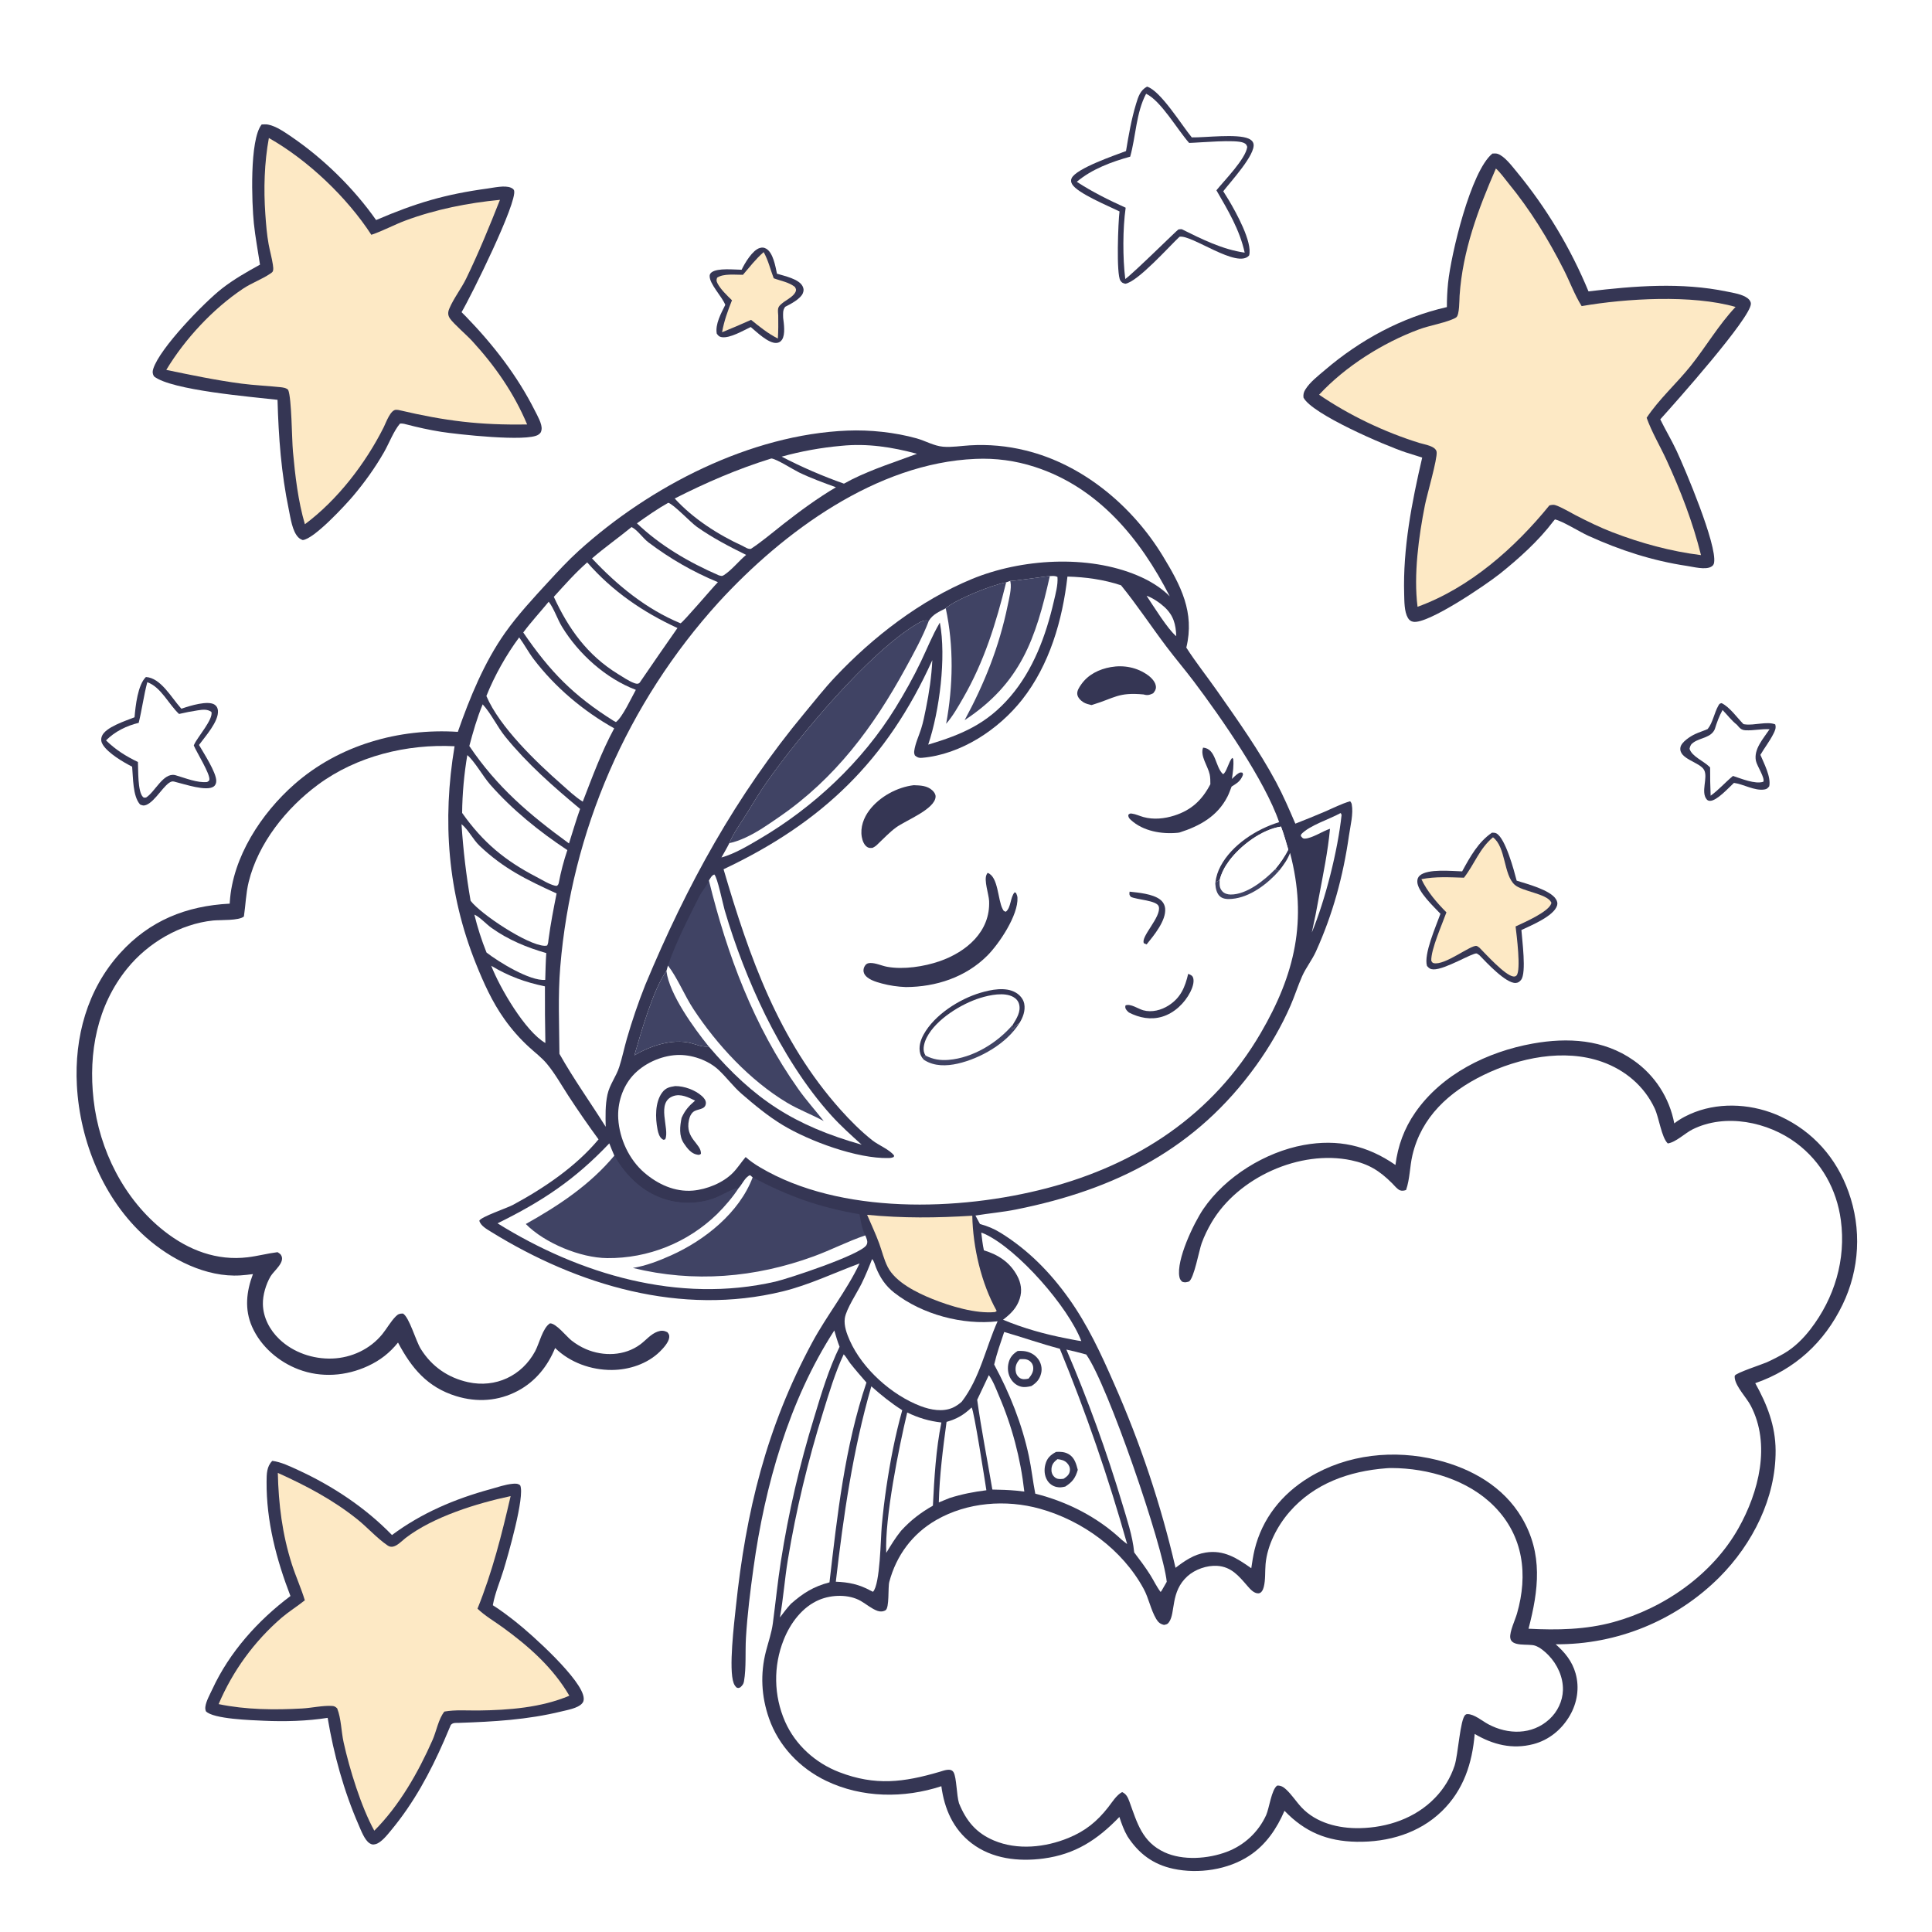 <svg version="1.1" xmlns="http://www.w3.org/2000/svg" style="display: block;" viewBox="0 0 2048 2048" width="1024" height="1024">
<path transform="translate(0,0)" fill="rgb(255,255,255)" d="M 0 0 L 2048 0 L 2048 2048 L 0 2048 L 0 0 z"/>
<path transform="translate(0,0)" fill="rgb(53,54,84)" d="M 898.507 456.445 C 922.34 455.489 948.598 458.284 971.587 464.671 C 980.927 467.266 990.006 472.698 999.695 473.534 C 1008.88 474.326 1018.8 472.619 1028.01 472.092 C 1047.83 470.884 1067.71 472.695 1086.98 477.462 C 1147.8 492.237 1200.37 536.38 1232.6 589.328 C 1251.73 620.746 1266.61 649.018 1257.55 686.492 C 1267.59 702.147 1279.38 716.938 1290.06 732.187 C 1311.88 763.34 1334.73 795.528 1352.7 829.068 C 1360.35 843.359 1366.73 858.225 1373.12 873.112 C 1383.6 869.03 1394.01 864.788 1404.36 860.388 C 1413.17 856.567 1422 852.011 1431.24 849.356 C 1432.08 850.39 1432.65 851.299 1432.91 852.631 C 1434.8 862.525 1431.42 875.563 1429.99 885.578 C 1423.82 928.694 1412.93 968.863 1394.95 1008.6 C 1390.82 1017.73 1384.38 1025.7 1380.34 1034.79 C 1375.84 1044.92 1372.52 1055.58 1368.11 1065.76 C 1358.47 1087.94 1345.88 1109.52 1331.78 1129.16 C 1268.1 1217.87 1182.63 1260.91 1077.29 1282.06 C 1062.95 1284.94 1048.43 1286.16 1034.01 1288.53 C 1035.57 1291.53 1037.16 1294.52 1038.79 1297.48 C 1046.96 1299.72 1053.84 1302.59 1061.04 1307.06 C 1090.01 1325.07 1113.24 1348.76 1132.96 1376.4 C 1152.93 1404.39 1167.09 1434.97 1180.8 1466.33 C 1208.71 1529.32 1230.58 1594.82 1246.11 1661.94 C 1255.86 1654.49 1265.52 1647.83 1277.94 1645.79 C 1297.36 1642.61 1311.44 1651.82 1326.4 1662.4 C 1327.4 1655.87 1328.34 1649.26 1329.89 1642.84 C 1337.91 1609.77 1358.76 1583.71 1387.7 1566.08 C 1428.19 1541.43 1477.97 1536.34 1523.54 1547.68 C 1559.84 1556.72 1593.68 1575.85 1613.14 1608.77 C 1635.89 1647.24 1630.97 1685.59 1620.31 1726.51 C 1650.6 1728.08 1680.91 1727.57 1710.37 1719.49 C 1764.15 1704.74 1815.26 1668.93 1842.82 1620.03 C 1864.37 1581.8 1877.45 1531.11 1855.77 1489.9 C 1851.37 1481.54 1840.37 1470.35 1838.95 1461.18 C 1838.89 1460.76 1838.69 1458.88 1838.97 1458.26 C 1840.3 1455.28 1868.14 1446.21 1872.73 1444.16 C 1879.09 1441.28 1885.31 1438.08 1891.36 1434.59 C 1902.1 1428.3 1911.52 1418.96 1919.09 1409.14 C 1944.69 1375.92 1956.95 1335.2 1951.38 1293.46 C 1947.02 1260.81 1930.75 1231.57 1904.28 1211.75 C 1874.14 1189.19 1828.92 1179.81 1794.05 1197.26 C 1786.27 1201.16 1776.38 1210.91 1767.91 1212.1 C 1761.17 1205.61 1758.75 1185.01 1753.99 1174.86 C 1742.91 1151.24 1722.72 1134.26 1698.26 1125.58 C 1657.86 1111.24 1610.02 1121.35 1572.55 1139.6 C 1536.12 1157.34 1506.67 1184.13 1497.21 1224.64 C 1494.37 1236.79 1494.6 1249.62 1490.5 1261.45 C 1488.49 1262.16 1486.22 1262.57 1484.13 1261.82 C 1481.29 1260.8 1477.84 1256.46 1475.73 1254.34 C 1462.48 1241.11 1450.97 1233.88 1432.41 1229.95 C 1378.08 1218.46 1312.47 1247.98 1284.3 1295.88 C 1280.23 1302.8 1276.54 1310.39 1273.8 1317.93 C 1271.11 1325.32 1265.77 1354.96 1260.38 1358.47 C 1257.51 1359.25 1256.16 1359.74 1253.24 1358.73 C 1251.51 1357.16 1250.69 1355.94 1250.22 1353.6 C 1246.64 1335.7 1265.51 1296.41 1275.6 1281.58 C 1298.98 1247.25 1341.31 1221.2 1381.99 1213.77 C 1418.17 1207.17 1449.19 1214.13 1479.23 1234.91 C 1481.75 1214.71 1488.52 1196.19 1500.16 1179.4 C 1528.51 1138.51 1576.81 1114.83 1624.85 1106.21 C 1661.82 1099.58 1699.86 1101.72 1731.47 1123.9 C 1754.14 1139.66 1769.7 1163.7 1774.8 1190.84 C 1781.51 1185.65 1788.76 1181.88 1796.68 1178.87 C 1825.6 1167.86 1859.42 1170.55 1887.26 1183.42 C 1921.86 1199.42 1946.66 1227.5 1959.46 1263.32 C 1973.61 1302.43 1971.35 1345.6 1953.19 1383.02 C 1933.87 1423.04 1902.58 1451.7 1860.64 1466.23 C 1873.22 1488.81 1882.06 1511.32 1882.22 1537.5 C 1882.54 1587.8 1857.83 1636.6 1822.79 1671.8 C 1776.76 1717.84 1714.17 1743.49 1649.07 1742.99 C 1658.89 1751.67 1666.57 1761.01 1670.2 1773.92 C 1674.47 1789.11 1671.92 1805.01 1664.1 1818.54 C 1655.56 1833.31 1641.99 1844.54 1625.37 1848.86 C 1603.11 1854.64 1582.58 1849.45 1563.23 1838.05 C 1560.65 1869.13 1551.46 1897.39 1528.71 1919.66 C 1504.47 1943.39 1471.4 1952.93 1438.04 1952.35 C 1406.85 1951.8 1383.3 1942.06 1361.61 1919.52 C 1353.43 1938.45 1342.03 1955.41 1324.58 1966.98 C 1301.77 1982.11 1270.27 1986.69 1243.72 1980.98 C 1222.29 1976.36 1207.09 1964.93 1195.25 1946.73 C 1191.41 1940.2 1188.95 1933.22 1186.59 1926.06 C 1163.31 1950.22 1139.89 1965.6 1106.13 1970.11 C 1079.7 1973.64 1051.56 1970.51 1029.86 1953.85 C 1010.32 1938.85 1001.05 1917.36 997.877 1893.46 C 958.272 1906.45 913.752 1906.01 875.725 1887.75 C 847.837 1874.35 825.371 1850.81 815.156 1821.49 C 807.037 1798.19 805.791 1774.36 811.944 1750.42 C 814.47 1740.6 817.894 1730.95 819.238 1720.87 C 822.172 1698.86 824.307 1676.88 827.777 1654.92 C 835.861 1603.35 847.643 1552.43 863.033 1502.55 C 870.649 1477.26 878.417 1451.45 889.986 1427.64 C 887.742 1421.99 886.099 1416.18 884.398 1410.35 C 836.271 1484.7 810.747 1575.13 798.718 1662.11 C 795.334 1686.57 792.219 1711.34 790.743 1736 C 789.845 1751 791.181 1767.72 788.643 1782.41 C 788.138 1785.33 786.837 1786.69 784.738 1788.68 C 782.744 1789.34 782.889 1789.65 780.795 1788.85 C 779.313 1787.39 778.416 1786.06 777.694 1784.12 C 772.249 1769.49 778.213 1720.8 780.036 1703.47 C 790.674 1602.34 812.417 1513.16 860.958 1423.09 C 876.397 1394.44 897.265 1368.59 911.188 1339.32 C 884.059 1349.31 857.87 1362.05 829.689 1368.94 C 722.086 1395.27 612.552 1362.65 520.531 1305.76 C 516.127 1303.04 509.36 1299.29 508.097 1293.96 C 510.175 1289.76 537.494 1280.6 543.616 1277.31 C 576.505 1259.6 610.455 1236.65 634.476 1207.78 C 623.317 1192.56 612.579 1177.03 602.275 1161.22 C 594.986 1149.97 588.202 1137.82 579.621 1127.54 C 574.215 1121.06 567.19 1115.81 560.984 1110.11 C 551.142 1101.13 542.303 1091.11 534.624 1080.22 C 521.689 1062.04 512.642 1041.84 504.38 1021.23 C 474.567 946.871 468.636 869.794 481.863 791.052 C 431.364 788.465 378.137 801.461 337.13 831.768 C 303.528 856.602 273.628 893.876 263.589 935.01 C 260.637 947.11 260.394 959.249 258.55 971.49 C 253.459 976.119 233.167 975.017 225.973 975.762 C 190.916 979.394 156.962 999.4 134.915 1026.55 C 102.915 1065.96 93.594 1115.91 99.161 1165.49 C 105.171 1219.02 131.442 1271.55 174.178 1305.09 C 199.854 1325.24 229.808 1336.74 262.617 1332.76 C 273.234 1331.48 283.595 1328.66 294.227 1327.35 C 295.091 1327.95 296.9 1329.02 297.575 1329.93 C 303.269 1337.62 290.268 1347.01 286.734 1353.1 C 281.901 1361.42 278.5 1372.8 278.672 1382.38 C 278.927 1396.62 285.921 1409.83 296.066 1419.53 C 310.925 1433.74 331.791 1440.83 352.18 1440.11 C 372.617 1439.38 392.43 1430.16 405.386 1414.11 C 410.245 1408.09 414.099 1400.9 419.552 1395.42 C 422.075 1392.89 423.628 1392.4 427.151 1392.4 C 433.87 1396.25 440.694 1421.31 446.025 1429.88 C 457.599 1448.49 474.841 1460.46 496.24 1465.17 C 525.246 1471.55 553.183 1458.55 567.27 1432.38 C 571.695 1424.16 575.176 1407.73 582.983 1402.81 C 589.351 1402.54 600.328 1416.56 605.603 1420.8 C 610.321 1424.54 615.503 1427.67 621.02 1430.09 C 639.591 1438.07 662.175 1437.43 678.782 1425.09 C 684.874 1420.57 689.78 1414.18 697.12 1411.55 C 700.961 1410.18 703.824 1410.36 707.425 1412.15 C 708.96 1414.14 709.697 1415.06 709.403 1417.79 C 708.846 1422.98 703.075 1429.22 699.538 1432.71 C 686.314 1445.77 666.82 1452.14 648.501 1452.22 C 626.552 1452.33 604.223 1444.36 588.449 1428.92 C 580.638 1448.18 567.6 1464.38 549.098 1474.27 C 528.478 1485.3 505.738 1486.8 483.513 1479.94 C 453.104 1470.55 436.315 1450.36 421.914 1423.17 C 413.001 1434.22 402.963 1442.03 390.049 1448.02 C 366.936 1458.75 340.577 1460.71 316.566 1451.63 C 295.352 1443.6 276.543 1427.43 267.25 1406.52 C 259.024 1388.01 261.156 1369.05 268.134 1350.59 C 263.695 1351.21 259.235 1351.67 254.764 1351.98 C 218.642 1354.24 181.224 1335.08 154.868 1311.73 C 109.799 1271.79 84.689 1209.98 81.494 1150.51 C 78.75 1099.44 92.472 1048.99 127.123 1010.59 C 158.463 975.854 197.462 960.252 243.495 957.905 L 243.601 956.14 C 246.6 908.525 277.039 862.136 312.095 831.331 C 359.553 789.627 422.971 771.813 485.328 775.794 C 497.894 739.799 513.288 702.132 535.399 670.825 C 548.71 651.976 565.467 633.892 581.111 616.911 C 591.554 605.576 602.114 594.145 613.549 583.801 C 689.103 515.451 795.305 460.573 898.507 456.445 z"/>
<path transform="translate(0,0)" fill="rgb(255,255,255)" d="M 1131.54 611.188 C 1150.84 611.706 1169.96 614.332 1188.34 620.432 C 1205.51 641.552 1220.19 663.906 1236.54 685.546 C 1245.94 697.986 1256.07 709.869 1265.47 722.318 C 1294.26 760.463 1340.93 827.607 1355.93 871.52 C 1332.02 878.799 1305.88 895.55 1293.85 918.176 C 1290.96 923.61 1289.2 929.11 1288.41 935.226 L 1292.85 933.073 C 1294.75 925.512 1298.18 918.953 1302.79 912.721 C 1314.89 896.346 1337.55 879.262 1357.94 876.228 C 1360.92 884.188 1363.21 892.4 1365.63 900.541 C 1361.77 908.348 1356.93 915.102 1351.4 921.795 L 1356.01 922.862 C 1360.71 916.886 1364.75 911.323 1367.54 904.162 C 1386.16 975.375 1372.77 1032.79 1336.38 1095.15 C 1285.77 1181.88 1205.65 1234.42 1109.65 1259.55 C 1016.78 1283.85 890.723 1287.74 805.863 1237.53 C 800.401 1234.3 795.144 1230.76 790.422 1226.51 C 785.792 1231.94 781.87 1238.2 776.884 1243.26 C 766.399 1253.89 749.282 1260.81 734.504 1262.08 C 715.324 1263.71 697.375 1255.39 683.062 1243.12 C 666.842 1229.22 656.704 1207.25 655.378 1186.03 C 654.366 1169.84 659.706 1152.59 670.568 1140.41 C 682.018 1127.57 700.307 1119.23 717.486 1118.36 C 732.665 1117.59 750.472 1123.67 761.632 1134.06 C 770.27 1142.1 777.28 1151.83 786.238 1159.57 C 799.907 1171.38 814.065 1183.15 829.542 1192.51 C 858.059 1209.76 908.656 1228.36 941.844 1227.57 C 943.967 1227.52 945.533 1227.34 947.472 1226.4 L 947.777 1224.91 C 942.818 1218.42 931.418 1214.09 924.755 1208.82 C 912.675 1199.26 901.391 1187.96 891.121 1176.48 C 825.332 1102.93 794.336 1014.46 766.997 921.459 C 871.697 872.011 940.254 806.034 988.296 699.795 C 987.433 717.344 984.969 734.215 981.454 751.391 C 980.005 758.472 978.634 765.697 976.429 772.588 C 974.016 780.131 970.211 788.113 969.139 795.978 C 968.884 797.847 969.079 799.134 969.885 800.869 C 972.376 802.916 973.985 803.605 977.268 803.33 C 1018.44 799.882 1058.43 773.475 1083.48 741.697 C 1112.58 704.777 1126.29 657.334 1131.54 611.188 z"/>
<path transform="translate(0,0)" fill="rgb(255,255,255)" d="M 1292.85 933.073 C 1294.75 925.512 1298.18 918.953 1302.79 912.721 C 1314.89 896.346 1337.55 879.262 1357.94 876.228 C 1360.92 884.188 1363.21 892.4 1365.63 900.541 C 1361.77 908.348 1356.93 915.102 1351.4 921.795 C 1340.2 933.245 1321.54 948.299 1304.63 948.244 C 1301.46 948.234 1297.87 947.276 1295.69 944.811 C 1292.4 941.085 1292.76 937.78 1292.85 933.073 z"/>
<path transform="translate(0,0)" fill="rgb(64,67,100)" d="M 1292.85 933.073 C 1292.76 937.78 1292.4 941.085 1295.69 944.811 C 1297.87 947.276 1301.46 948.234 1304.63 948.244 C 1321.54 948.299 1340.2 933.245 1351.4 921.795 L 1356.01 922.862 C 1343.72 936.913 1325.17 951.192 1305.95 952.852 C 1301.81 953.21 1296.96 953.227 1293.55 950.488 C 1289.83 947.502 1288.54 941.707 1288.33 937.177 C 1288.28 936.032 1288.29 936.304 1288.41 935.226 L 1292.85 933.073 z"/>
<path transform="translate(0,0)" fill="rgb(255,255,255)" d="M 978.999 1123.18 C 977.49 1121.19 976.222 1119.48 975.526 1117.05 C 973.524 1110.04 975.678 1102.79 979.09 1096.6 C 990.578 1075.75 1016.85 1059.07 1039.18 1052.42 C 1050.49 1049.05 1065.99 1045.87 1076.73 1052.17 C 1081.05 1054.7 1084.74 1058.94 1085.72 1063.94 C 1087.15 1071.21 1084.38 1078.73 1080.47 1084.74 C 1067.23 1106.07 1039.28 1122 1015.23 1127.48 C 1003.4 1130.17 990.334 1130.47 979.788 1123.7 C 979.523 1123.53 979.262 1123.36 978.999 1123.18 z"/>
<path transform="translate(0,0)" fill="rgb(53,54,84)" d="M 978.999 1123.18 C 977.49 1121.19 976.222 1119.48 975.526 1117.05 C 973.524 1110.04 975.678 1102.79 979.09 1096.6 C 990.578 1075.75 1016.85 1059.07 1039.18 1052.42 C 1050.49 1049.05 1065.99 1045.87 1076.73 1052.17 C 1081.05 1054.7 1084.74 1058.94 1085.72 1063.94 C 1087.15 1071.21 1084.38 1078.73 1080.47 1084.74 C 1080.01 1084.99 1079.55 1085.22 1079.09 1085.47 C 1076.74 1086.78 1075.02 1088.89 1073.24 1090.86 C 1072.54 1089.01 1073.17 1088.08 1073.63 1086.21 C 1077.59 1079.75 1082.36 1072.49 1080.3 1064.55 C 1079.43 1061.2 1077.23 1058.62 1074.26 1056.92 C 1064.71 1051.44 1049.17 1054.75 1039.14 1057.84 C 1019.13 1064.01 992.246 1080.51 982.446 1099.69 C 979.997 1104.48 977.803 1111.4 979.95 1116.65 C 980.37 1117.68 980.685 1118.13 981.23 1119.02 L 979.108 1120.39 L 978.999 1123.18 z"/>
<path transform="translate(0,0)" fill="rgb(64,67,100)" d="M 1073.63 1086.21 C 1073.17 1088.08 1072.54 1089.01 1073.24 1090.86 C 1075.02 1088.89 1076.74 1086.78 1079.09 1085.47 C 1079.55 1085.22 1080.01 1084.99 1080.47 1084.74 C 1067.23 1106.07 1039.28 1122 1015.23 1127.48 C 1003.4 1130.17 990.334 1130.47 979.788 1123.7 C 979.523 1123.53 979.262 1123.36 978.999 1123.18 L 979.108 1120.39 L 981.23 1119.02 C 989.2 1123.05 996.748 1124.23 1005.58 1123.5 C 1031.44 1121.36 1057.1 1105.59 1073.63 1086.21 z"/>
<path transform="translate(0,0)" fill="rgb(53,54,84)" d="M 1046.87 925.268 C 1058.36 929.229 1057.58 953.76 1062.83 963.594 C 1063.94 965.682 1063.89 965.777 1066.26 966.479 C 1071.87 961.921 1070.75 951.468 1075.5 945.9 L 1077.03 946.525 C 1077.74 948.177 1078.45 949.715 1078.55 951.54 C 1079.57 970.003 1059.14 1000.46 1046.55 1013.05 C 1023.61 1035.99 992.09 1046.21 960.249 1046.33 C 951.548 1045.98 943.193 1044.8 934.773 1042.53 C 928.607 1040.87 918.823 1038.14 915.975 1031.82 C 914.978 1029.61 915.195 1026.89 916.285 1024.74 C 917.61 1022.14 919.361 1020.93 922.295 1020.83 C 928.226 1020.62 934.535 1023.76 940.373 1024.83 C 957.682 1027.99 979.517 1024.65 996.004 1018.94 C 1024.27 1009.15 1049.99 987.574 1048.49 954.987 C 1048.16 947.915 1042.69 932.777 1045.92 926.884 C 1046.22 926.336 1046.55 925.806 1046.87 925.268 z"/>
<path transform="translate(0,0)" fill="rgb(53,54,84)" d="M 1275.32 792.502 C 1289.23 793.616 1287.98 812.933 1296.47 820.659 C 1300.19 818.974 1302.4 807.221 1306.23 803.401 L 1307.26 804.433 C 1308.02 811.672 1306.89 818.539 1305.89 825.704 C 1308.04 823.695 1310.37 821.2 1312.88 819.692 C 1314.76 818.565 1315.2 818.727 1317.22 819.151 L 1317.63 821.248 C 1315.09 828.114 1311.4 830.068 1305.54 833.824 C 1304.12 837.387 1302.92 841.054 1301.16 844.477 C 1290.53 865.278 1271.86 875.613 1250.37 882.476 C 1249.54 882.636 1249.29 882.701 1248.34 882.793 C 1231.43 884.429 1211.76 881.108 1198.83 869.227 C 1196.86 867.422 1196.1 866.507 1195.99 863.844 C 1197.55 862.401 1197.74 862.186 1199.89 862.454 C 1203.81 862.941 1208.29 865.066 1212.16 866.128 C 1222.9 869.072 1234.5 867.851 1245 864.474 C 1263.18 858.629 1274.34 847.958 1283.04 831.295 C 1283.02 827.88 1283.04 824.25 1282.32 820.901 C 1280.46 812.114 1271.96 801.27 1275.32 792.502 z"/>
<path transform="translate(0,0)" fill="rgb(53,54,84)" d="M 968.609 832.339 C 975.69 832.599 982.875 832.739 988.349 837.854 C 990.127 839.516 991.85 841.896 991.766 844.426 C 991.323 857.768 960.131 869.628 949.884 877.122 C 943.144 882.053 937.016 888.563 930.947 894.317 C 928.872 896.474 927.474 897.571 924.763 898.831 C 923.007 898.907 921.44 899.057 919.819 898.192 C 916.037 896.172 914.213 891.168 913.529 887.211 C 911.759 876.972 915.518 866.779 921.691 858.695 C 932.53 844.501 950.985 834.424 968.609 832.339 z"/>
<path transform="translate(0,0)" fill="rgb(53,54,84)" d="M 1156.98 747.41 C 1154.14 746.691 1150.9 745.987 1148.4 744.398 C 1145.49 742.548 1142.24 739.342 1141.94 735.71 C 1141.63 732.039 1144.11 728.433 1146.09 725.581 C 1153.41 715.045 1165.04 709.372 1177.41 707.17 C 1191.26 704.707 1205.51 707.458 1216.95 715.811 C 1220.7 718.541 1225.12 723.13 1225.34 728.055 C 1225.47 731.006 1224.11 732.775 1222.41 734.922 C 1218.64 736.68 1216.38 737.405 1212.24 736.141 C 1185.35 733.627 1181.85 739.883 1158.26 747.033 L 1156.98 747.41 z"/>
<path transform="translate(0,0)" fill="rgb(53,54,84)" d="M 715.666 1151.3 C 725.348 1151.17 736.883 1155.42 744.101 1161.9 C 746.239 1163.82 748.533 1166.61 748.245 1169.68 C 747.57 1176.87 739.229 1175.02 734.79 1178.74 C 732.257 1180.87 731.029 1184.01 730.336 1187.16 C 725.948 1207.12 743.481 1212.08 743.053 1223.12 C 741.18 1224.41 741.073 1224.29 738.915 1223.95 C 732.679 1222.96 728.197 1216.92 724.906 1211.98 C 719.547 1203.95 720.708 1193.97 722.498 1185.03 C 726.084 1176.98 730.175 1172.37 736.837 1166.7 C 729.936 1163.29 721.669 1159.15 713.847 1161.85 C 694.837 1168.41 710.275 1196.61 705.156 1207.77 C 703.19 1208.2 703.59 1208.56 702.15 1207.58 C 698.863 1205.35 697.714 1200.88 696.991 1197.19 C 694.621 1185.09 694.265 1168.65 701.766 1158.34 C 705.539 1153.15 709.581 1152.24 715.666 1151.3 z"/>
<path transform="translate(0,0)" fill="rgb(53,54,84)" d="M 1259.52 1032.34 C 1259.95 1032.51 1260.39 1032.64 1260.8 1032.83 C 1262.95 1033.84 1264.3 1034.49 1264.91 1036.95 C 1266.05 1041.58 1263.84 1047.49 1261.79 1051.55 C 1255.8 1063.39 1244.85 1073.86 1232.03 1077.72 C 1219.87 1081.39 1207.71 1078.98 1196.66 1073.28 C 1195.92 1072.6 1194.76 1071.59 1194.2 1070.8 C 1192.8 1068.82 1192.56 1068 1193.09 1065.73 C 1198.72 1063.68 1206.34 1069.4 1211.9 1070.94 C 1221.03 1073.47 1231.01 1070.81 1238.81 1065.82 C 1251.58 1057.67 1256.21 1046.45 1259.52 1032.34 z"/>
<path transform="translate(0,0)" fill="rgb(53,54,84)" d="M 1197.41 945.189 C 1207.14 946.256 1221.59 947.54 1229.48 953.341 C 1232.71 955.713 1234.72 959.09 1235.1 963.089 C 1236.31 975.897 1222.94 991.849 1215.44 1001.15 L 1212.57 999.879 C 1208.84 993.01 1231.21 972.035 1228.38 961.071 C 1226.64 954.29 1204.83 953.856 1198.64 950.637 C 1196.88 948.246 1197.12 948.186 1197.41 945.189 z"/>
<path transform="translate(0,0)" fill="rgb(255,255,255)" d="M 1469.52 1556.42 C 1471.46 1556.27 1473.36 1556.17 1475.3 1556.18 C 1514.05 1556.36 1556.37 1568.71 1584.15 1596.98 C 1615 1628.37 1619.9 1669.26 1608.09 1710.41 C 1606.19 1717.07 1600.17 1729.57 1600.92 1736.09 C 1602.09 1746.19 1620.16 1742.1 1627.21 1744.45 C 1632.45 1746.2 1637.75 1750.78 1641.53 1754.68 C 1650.88 1764.35 1657.13 1777.96 1656.77 1791.55 C 1656.46 1803.34 1650.96 1814.66 1642.28 1822.57 C 1623.97 1839.26 1598.48 1838.92 1577.6 1827.74 C 1571.49 1824.47 1562.55 1816.85 1555.52 1817.03 C 1554.42 1817.06 1554.16 1817.14 1553.34 1817.82 C 1547.74 1822.45 1545.8 1859.7 1541.91 1871.65 C 1537.69 1884.47 1530.59 1896.16 1521.16 1905.82 C 1500.3 1927.44 1470.81 1937.36 1441.23 1937.91 C 1419.09 1938.31 1395.4 1932.58 1379.75 1915.99 C 1374.02 1909.91 1369.36 1902.41 1363.23 1896.81 C 1360.4 1894.22 1357.82 1892.62 1353.89 1892.76 C 1347.76 1897.06 1345.49 1916.67 1342.17 1924.12 C 1333.95 1942.1 1318.94 1956.09 1300.43 1963.02 C 1280.72 1970.51 1253.87 1972.51 1234.39 1963.49 C 1210.59 1952.48 1205.44 1932.26 1197.25 1909.83 C 1195.61 1905.34 1193.98 1901.7 1189.5 1899.68 C 1183.46 1902.85 1178.86 1910.5 1174.73 1915.77 C 1162.87 1930.91 1150.5 1940.95 1132.6 1948.29 C 1108.02 1958.37 1078.58 1961.53 1053.61 1951.01 C 1034.7 1943.04 1024.23 1930.23 1016.6 1911.57 C 1013.93 1902.83 1014.09 1884.51 1010.87 1878.77 C 1008.02 1873.71 1000.58 1876.87 995.971 1878.22 C 957.947 1889.36 927.91 1893.27 889.696 1878.58 C 864.386 1868.85 843.205 1849.85 832.203 1824.97 C 820.133 1797.43 819.609 1766.19 830.749 1738.25 C 837.829 1720.52 850.545 1703.29 868.648 1695.79 C 881.794 1690.34 899.821 1689.81 912.499 1697.1 C 918.311 1700.44 923.808 1705.3 930.15 1707.59 C 932.953 1708.6 936.044 1708.47 938.636 1706.97 C 942.987 1704.46 941.112 1682.76 942.695 1676.83 C 950.176 1648.82 967.188 1625.8 992.465 1611.27 C 1025.27 1592.41 1066.32 1589.25 1102.46 1599.35 C 1147.53 1611.94 1189.78 1642.65 1212.31 1684.2 C 1217.79 1694.3 1219.84 1706.47 1225.65 1716.2 C 1227.77 1719.75 1229.92 1721.53 1233.91 1722.48 C 1236.77 1721.83 1237.53 1721.92 1239.29 1719.41 C 1246.25 1709.47 1240.54 1687.37 1258.71 1670.9 C 1266.79 1663.58 1279.44 1659.16 1290.33 1659.88 C 1305.33 1660.86 1313.15 1670.59 1322.25 1681.08 C 1325.09 1684.36 1329.08 1689.05 1333.78 1689.02 C 1337.28 1689 1338.91 1685.08 1339.65 1682.22 C 1341.61 1674.57 1340.85 1665.87 1341.56 1658 C 1343.35 1638.07 1353.83 1617.84 1366.75 1602.88 C 1392.95 1572.53 1430.4 1559.39 1469.52 1556.42 z"/>
<path transform="translate(0,0)" fill="rgb(255,255,255)" d="M 1034.04 486.438 C 1055.28 485.46 1076.53 488.32 1096.75 494.883 C 1164.14 516.603 1208.82 571.016 1240 632.159 C 1230.54 622.556 1218.26 615.312 1205.9 610.085 C 1153.01 587.703 1082.38 592.212 1030.05 613.868 C 975.424 636.477 925.268 675.188 884.933 718.048 C 873.871 729.803 863.76 742.716 853.437 755.129 C 779.797 843.678 728.119 938.266 683.982 1044.13 C 676.578 1062.79 670.077 1081.8 664.502 1101.08 C 661.67 1110.98 659.575 1121.21 656.438 1131 C 653.15 1141.27 646.243 1149.62 643.916 1160.38 C 641.497 1171.58 641.854 1183.06 642.068 1194.44 C 625.765 1168.49 608.097 1143.86 593.013 1117.1 C 592.843 1086.28 591.344 1055.84 593.896 1025.04 C 605.792 881.177 664.829 745.256 761.85 638.363 C 830.434 563.612 929.239 490.831 1034.04 486.438 z"/>
<path transform="translate(0,0)" fill="rgb(64,67,100)" d="M 527.425 1296.78 C 574.722 1273.52 609.238 1250.69 645.875 1212.04 C 647.456 1216.43 649.425 1220.74 651.217 1225.05 C 663.682 1247.16 682.554 1265.16 707.587 1272.07 C 725.264 1276.96 745.538 1275.82 762.182 1268.06 C 768.725 1265.01 775.851 1260.57 782.995 1259.43 C 786.837 1255.35 789.9 1247.54 795.14 1245.75 L 797.839 1248.09 C 837.009 1268.55 867.82 1279.61 911.156 1287.18 C 912.415 1294.23 913.798 1303.29 917.21 1309.57 C 917.918 1311.13 918.553 1312.73 919.028 1314.37 C 919.606 1316.39 919.488 1318.36 918.291 1320.1 C 911.209 1330.43 835.534 1355.44 821.949 1358.56 C 719.536 1382.12 614.574 1350.95 527.425 1296.78 z"/>
<path transform="translate(0,0)" fill="rgb(64,67,100)" d="M 651.217 1225.05 C 663.682 1247.16 682.554 1265.16 707.587 1272.07 C 725.264 1276.96 745.538 1275.82 762.182 1268.06 C 768.725 1265.01 775.851 1260.57 782.995 1259.43 C 776.6 1269.2 768.417 1278.77 760.144 1286.96 C 728.965 1317.28 687.07 1334.06 643.579 1333.65 C 615.206 1333.39 577.229 1317.68 557.384 1297.5 C 592.512 1277.79 625.042 1256.26 651.217 1225.05 z"/>
<path transform="translate(0,0)" fill="rgb(255,255,255)" d="M 527.425 1296.78 C 574.722 1273.52 609.238 1250.69 645.875 1212.04 C 647.456 1216.43 649.425 1220.74 651.217 1225.05 C 625.042 1256.26 592.512 1277.79 557.384 1297.5 C 577.229 1317.68 615.206 1333.39 643.579 1333.65 C 687.07 1334.06 728.965 1317.28 760.144 1286.96 C 768.417 1278.77 776.6 1269.2 782.995 1259.43 C 786.837 1255.35 789.9 1247.54 795.14 1245.75 L 797.839 1248.09 C 783.686 1285.59 747.034 1314.75 711.395 1330.73 C 698.706 1336.41 684.667 1341.91 670.862 1344.07 C 735.392 1359.95 800.419 1354.51 862.559 1331.79 C 881.033 1325.03 898.596 1315.87 917.21 1309.57 C 917.918 1311.13 918.553 1312.73 919.028 1314.37 C 919.606 1316.39 919.488 1318.36 918.291 1320.1 C 911.209 1330.43 835.534 1355.44 821.949 1358.56 C 719.536 1382.12 614.574 1350.95 527.425 1296.78 z"/>
<path transform="translate(0,0)" fill="rgb(255,255,255)" d="M 1112.85 610.682 C 1115.94 610.632 1118.24 610.11 1120.97 611.639 C 1121.61 620.132 1118.93 629.468 1117.04 637.713 C 1108.74 673.743 1095.34 709.981 1070.98 738.391 C 1046.07 767.448 1019.58 778.637 983.944 789.342 C 995.948 753.63 1003.2 696.789 996.3 659.972 L 995.561 661.223 C 988.169 673.893 982.608 687.926 976.272 701.169 C 968.233 717.969 959.005 734.465 949.24 750.319 C 914.106 807.362 862.565 855.648 804.978 889.451 C 792.305 896.889 778.932 904.958 764.752 908.995 C 767.565 903.952 770.558 898.933 773.128 893.765 C 777.421 883.14 785.119 872.774 791.162 863.03 C 798.141 851.778 804.94 840.262 812.557 829.438 C 847.594 779.65 921.026 691.655 972.246 661.195 C 976.293 658.788 979.884 656.869 984.619 658.049 C 988.778 651.116 995.603 648.447 1002.52 644.809 C 1012.74 635.489 1052.29 619.697 1066.57 617.321 L 1070.79 615.79 C 1072.63 616.36 1107.27 610.996 1112.85 610.682 z"/>
<path transform="translate(0,0)" fill="rgb(64,67,100)" d="M 773.128 893.765 C 777.421 883.14 785.119 872.774 791.162 863.03 C 798.141 851.778 804.94 840.262 812.557 829.438 C 847.594 779.65 921.026 691.655 972.246 661.195 C 976.293 658.788 979.884 656.869 984.619 658.049 C 977.909 675.635 968.857 691.948 959.854 708.434 C 925.717 770.95 885.341 825.137 826.083 865.924 C 814.446 873.934 802.791 882.21 789.863 888.036 C 784.515 890.446 778.894 892.642 773.128 893.765 z"/>
<path transform="translate(0,0)" fill="rgb(64,67,100)" d="M 1002.52 644.809 C 1012.74 635.489 1052.29 619.697 1066.57 617.321 C 1055.76 660.823 1043.47 700.847 1020.94 739.964 C 1015.57 749.296 1010.04 759.125 1002.94 767.245 C 1010.36 727.012 1011.17 684.922 1002.52 644.809 z"/>
<path transform="translate(0,0)" fill="rgb(64,67,100)" d="M 1070.79 615.79 C 1072.63 616.36 1107.27 610.996 1112.85 610.682 C 1097.99 677.124 1081.96 724.225 1022.54 763.407 C 1043.65 724.444 1059.2 685.452 1068.15 641.966 C 1069.56 635.166 1072.57 623.628 1071.13 616.855 C 1071.06 616.491 1070.91 616.145 1070.79 615.79 z"/>
<path transform="translate(0,0)" fill="rgb(64,67,100)" d="M 751.49 933.411 C 753.053 930.932 754.295 928.039 757.199 927.009 C 760.526 930.089 766.333 958.5 768.194 964.96 C 779.398 1003.07 793.788 1040.17 811.213 1075.86 C 829.733 1113.32 853.347 1151.65 881.449 1182.67 C 891.425 1193.68 902.401 1203.44 913.371 1213.42 C 842.394 1193.22 799.583 1165.88 751.287 1109.3 C 743.99 1110.14 738.941 1107.36 732.092 1105.66 C 712.537 1100.79 689.277 1108.7 672.483 1118.68 C 679.275 1095.09 692.476 1048.55 706.429 1029.29 L 708.075 1023.54 C 715.638 1000.69 730.147 972.311 741.124 950.494 C 744.115 944.549 749.022 939.484 751.49 933.411 z"/>
<path transform="translate(0,0)" fill="rgb(255,255,255)" d="M 751.49 933.411 C 753.053 930.932 754.295 928.039 757.199 927.009 C 760.526 930.089 766.333 958.5 768.194 964.96 C 779.398 1003.07 793.788 1040.17 811.213 1075.86 C 829.733 1113.32 853.347 1151.65 881.449 1182.67 C 891.425 1193.68 902.401 1203.44 913.371 1213.42 C 842.394 1193.22 799.583 1165.88 751.287 1109.3 C 743.99 1110.14 738.941 1107.36 732.092 1105.66 C 712.537 1100.79 689.277 1108.7 672.483 1118.68 C 679.275 1095.09 692.476 1048.55 706.429 1029.29 L 708.075 1023.54 C 718.25 1036.7 725.595 1055.28 735.108 1069.73 C 760.056 1107.64 795.064 1145.33 834.09 1168.78 C 846.612 1176.3 860.366 1181.35 873.169 1188.34 C 864.236 1176.95 854.562 1166.2 846.183 1154.36 C 798.972 1087.64 770.86 1012.24 751.49 933.411 z"/>
<path transform="translate(0,0)" fill="rgb(64,67,100)" d="M 672.483 1118.68 C 679.275 1095.09 692.476 1048.55 706.429 1029.29 C 709.483 1054.03 735.823 1090.16 751.287 1109.3 C 743.99 1110.14 738.941 1107.36 732.092 1105.66 C 712.537 1100.79 689.277 1108.7 672.483 1118.68 z"/>
<path transform="translate(0,0)" fill="rgb(255,255,255)" d="M 1064.48 1411.95 C 1084.25 1417.7 1103.46 1424.44 1123.43 1429.71 C 1151.22 1497.32 1175.06 1566.48 1194.84 1636.84 L 1189.12 1632.29 C 1163.51 1608.17 1131.39 1591.88 1097.43 1583.34 C 1094.84 1570.12 1093.45 1556.71 1090.63 1543.51 C 1083.37 1509.5 1070.36 1476.99 1053.86 1446.48 C 1056.61 1434.76 1060.66 1423.35 1064.48 1411.95 z"/>
<path transform="translate(0,0)" fill="rgb(53,54,84)" d="M 1078.79 1432.08 C 1080.95 1431.97 1083.04 1431.96 1085.2 1432.19 C 1091.34 1432.84 1096.83 1435.68 1100.53 1440.7 C 1103.55 1444.79 1104.87 1450.32 1103.74 1455.32 C 1102.26 1461.91 1098.86 1465.79 1093.28 1469.29 C 1089.63 1470.1 1086.16 1470.83 1082.44 1469.94 C 1077.83 1468.85 1074.04 1465.8 1071.57 1461.82 C 1068.4 1456.71 1067.7 1450.27 1069.18 1444.5 C 1070.68 1438.63 1073.76 1435.24 1078.79 1432.08 z"/>
<path transform="translate(0,0)" fill="rgb(255,255,255)" d="M 1081 1440.81 C 1084.58 1440.56 1088.22 1440.38 1091.3 1442.56 C 1093.45 1444.09 1094.86 1446.26 1095.2 1448.89 C 1095.86 1453.96 1093.4 1457.62 1090.34 1461.35 C 1087.08 1462.15 1083.58 1462.59 1080.7 1460.47 C 1078.09 1458.55 1076.76 1455.66 1076.57 1452.49 C 1076.28 1447.6 1077.77 1444.37 1081 1440.81 z"/>
<path transform="translate(0,0)" fill="rgb(53,54,84)" d="M 1119.49 1539.07 C 1124.29 1538.79 1128.76 1539.02 1133 1541.55 C 1139.1 1545.19 1140.81 1551.73 1142.5 1558.12 C 1139.92 1566.78 1136.91 1570.92 1129.27 1575.81 C 1126.05 1576.6 1123.29 1577 1120 1576.26 C 1115.9 1575.38 1112.35 1572.86 1110.16 1569.28 C 1107.03 1564.22 1106.64 1557.85 1108.17 1552.2 C 1110 1545.44 1113.54 1542.35 1119.49 1539.07 z"/>
<path transform="translate(0,0)" fill="rgb(255,255,255)" d="M 1120.94 1546.75 C 1124.97 1547.27 1128.3 1547.91 1131.21 1550.96 C 1133.3 1553.16 1134.47 1555.84 1134.11 1558.93 C 1133.6 1563.31 1130.94 1565.19 1127.59 1567.5 C 1127.06 1567.57 1126.53 1567.67 1125.99 1567.73 C 1122.75 1568.08 1120.01 1567.87 1117.55 1565.47 C 1115.18 1563.14 1114.33 1560.13 1114.61 1556.91 C 1115.03 1552.05 1117.27 1549.62 1120.94 1546.75 z"/>
<path transform="translate(0,0)" fill="rgb(255,255,255)" d="M 924.461 1334.66 C 926.624 1336.83 927.361 1340.62 928.517 1343.49 C 932.934 1354.44 938.664 1363.05 948.012 1370.37 C 977.467 1393.42 1020.58 1404.89 1057.5 1400.62 C 1044.79 1428.91 1038.74 1460.84 1019.47 1485.87 C 1016.57 1488.39 1013.53 1490.62 1010.01 1492.19 C 999.273 1496.97 986.524 1494.55 975.933 1490.54 C 945.355 1478.94 914.286 1451.16 900.87 1421.16 C 897.71 1414.1 894.416 1405.31 895.525 1397.49 C 896.919 1387.67 908.694 1370.12 913.412 1360.48 C 917.541 1352.04 921.072 1343.41 924.461 1334.66 z"/>
<path transform="translate(0,0)" fill="rgb(255,255,255)" d="M 550.349 675.675 C 555.849 683.092 560.121 691.358 565.733 698.74 C 588.398 728.551 618.5 753.871 651.085 772.081 C 637.653 796.88 627.9 823.522 617.75 849.776 C 609.861 844.918 602.447 837.755 595.483 831.64 C 568.763 808.175 529.595 770.743 515.586 737.799 C 524.12 716.443 536.624 694.143 550.349 675.675 z"/>
<path transform="translate(0,0)" fill="rgb(255,255,255)" d="M 894.329 1435.65 C 896.91 1438.05 899.076 1442.37 901.354 1445.26 C 906.833 1452.2 912.692 1458.86 918.47 1465.55 C 895.456 1533.59 887.527 1606.36 879.284 1677.37 C 862.445 1681.76 851.471 1688.62 838.429 1700.08 C 834.173 1704.61 830.514 1709.64 826.743 1714.57 C 830.403 1694.51 831.787 1673.82 835.126 1653.62 C 843.969 1600.12 856.446 1548.63 872.554 1496.87 C 878.947 1476.33 885.227 1455.18 894.329 1435.65 z"/>
<path transform="translate(0,0)" fill="rgb(253,233,197)" d="M 919.188 1287.76 C 957.065 1291.45 992.776 1291.07 1030.66 1288.71 C 1031.35 1322.12 1040.1 1360.28 1056.55 1389.66 L 1054.91 1390.81 C 1034.43 1392.9 1007.19 1384.53 988.464 1377.01 C 972.179 1370.47 949.16 1359.3 940.867 1342.8 C 937.036 1335.17 935.009 1326.47 932.114 1318.46 C 928.369 1308.1 923.487 1297.91 919.188 1287.76 z"/>
<path transform="translate(0,0)" fill="rgb(255,255,255)" d="M 817.615 486.005 C 822.836 486.269 840.899 497.844 846.773 500.689 C 859.542 506.876 872.808 511.656 886.117 516.519 C 866.715 528.004 848.549 541.319 830.802 555.193 C 819.376 564.125 808.138 573.79 796.044 581.788 C 792.938 582.288 790.093 580.188 787.421 578.797 C 761.227 566.847 734.647 549.74 715.206 528.429 C 748.591 511.488 781.858 497.092 817.615 486.005 z"/>
<path transform="translate(0,0)" fill="rgb(255,255,255)" d="M 622.468 596.154 C 649.214 626.769 681.381 648.809 718.132 665.737 C 704.951 684.537 691.89 703.421 678.948 722.386 C 678.561 722.909 678.289 723.541 677.788 723.955 C 676.051 725.39 673.889 724.702 672.008 723.985 C 666.346 721.824 660.286 717.688 655.114 714.51 C 622.743 694.624 602.682 666.62 587.058 632.681 C 598.457 620.135 609.715 607.355 622.468 596.154 z"/>
<path transform="translate(0,0)" fill="rgb(255,255,255)" d="M 923.634 1469.59 C 934.055 1478.86 944.62 1487.41 956.418 1494.89 C 948.838 1521.91 943.659 1549.07 939.537 1576.82 C 937.546 1590.35 935.931 1603.92 934.694 1617.54 C 933.533 1630.49 933.036 1679.6 925.403 1687.38 L 922.637 1686.02 C 910.75 1679.49 899.467 1677.16 886.007 1676.68 C 894.159 1606.4 903.965 1537.73 923.634 1469.59 z"/>
<path transform="translate(0,0)" fill="rgb(255,255,255)" d="M 669.497 558.694 C 675.986 561.966 681.348 570.409 687.444 574.997 C 710.429 592.298 734.445 606.138 761.004 617.134 C 755.571 622.572 723.962 659.888 721.395 660.716 C 685.051 645.727 654.119 620.387 627.545 591.927 C 641.05 580.285 655.688 569.987 669.497 558.694 z"/>
<path transform="translate(0,0)" fill="rgb(255,255,255)" d="M 495.358 800.441 C 503.063 806.872 512.05 823.046 519.491 831.539 C 543.08 858.468 571.641 881.452 601.418 901.152 C 597.584 912.516 594.539 924.131 592.307 935.914 C 591.848 937.651 591.72 937.763 590.496 938.938 C 589.545 939.004 589.207 939.084 588.162 938.829 C 581.836 937.29 574.6 932.674 568.73 929.622 C 534.842 912.004 511.892 892.823 489.88 861.744 C 490.041 841.603 492.001 820.311 495.358 800.441 z"/>
<path transform="translate(0,0)" fill="rgb(255,255,255)" d="M 489.237 873.646 C 496.544 879.541 501.333 889.892 508.38 896.581 C 534.073 920.97 558.443 932.647 590.013 947.12 C 586.795 963.246 583.642 979.457 581.476 995.759 C 581.232 998.166 581.148 1000.05 580.023 1002.24 C 578.745 1002.54 578.595 1002.65 577.072 1002.58 C 559.016 1001.73 509.808 969.203 498.85 954.869 C 494.168 927.71 490.998 901.154 489.237 873.646 z"/>
<path transform="translate(0,0)" fill="rgb(255,255,255)" d="M 1130.42 1430.61 C 1137.47 1432.13 1144.48 1433.87 1151.42 1435.82 C 1173.99 1466.96 1233 1639.34 1236.8 1676.78 L 1232.26 1684.66 C 1231.77 1685.84 1231.1 1686.59 1230.31 1687.57 C 1226 1681.99 1222.97 1675.28 1219.19 1669.31 C 1213.99 1661.09 1208.14 1653.36 1202.28 1645.62 C 1200.64 1628.27 1194.51 1610.21 1189.53 1593.55 C 1173.11 1538.7 1153.03 1483.2 1130.42 1430.61 z"/>
<path transform="translate(0,0)" fill="rgb(255,255,255)" d="M 511.668 746.634 C 520.838 756.664 527.066 770.441 535.787 781.147 C 559.148 809.826 586.583 833.876 614.921 857.466 C 610.641 869.519 607.03 881.892 603.149 894.084 C 560.972 863.333 526.979 834.532 497.496 790.802 C 501.497 775.763 505.678 761.04 511.668 746.634 z"/>
<path transform="translate(0,0)" fill="rgb(255,255,255)" d="M 581.661 637.836 C 587.477 645.441 590.724 656.178 595.815 664.505 C 613.45 693.346 642.283 719.249 674.003 731.266 C 669.543 739.244 659.778 760.501 652.897 765.428 L 650.4 764.088 C 607.853 737.355 583.072 712.006 554.673 670.467 C 563.054 659.132 572.737 648.75 581.661 637.836 z"/>
<path transform="translate(0,0)" fill="rgb(255,255,255)" d="M 961.685 1497.3 C 973.547 1503.05 984.821 1506.41 997.91 1507.91 C 992.095 1536.32 990.355 1567.12 988.915 1596.07 C 975.718 1603.6 965.455 1611.47 955.182 1622.68 C 949.175 1630.05 944.392 1638 939.461 1646.1 C 937.761 1609.32 952.819 1534.48 961.685 1497.3 z"/>
<path transform="translate(0,0)" fill="rgb(255,255,255)" d="M 708.397 532.971 C 714.045 534.506 731.94 553.681 738.755 558.495 C 755.149 570.075 772.962 579.374 790.931 588.208 C 783.054 594.761 775.933 604.028 767.519 609.549 C 765.165 611.093 764.498 610.458 761.877 609.838 C 730.356 596.079 700.147 578.633 675.167 554.745 C 685.982 547.08 696.817 539.449 708.397 532.971 z"/>
<path transform="translate(0,0)" fill="rgb(255,255,255)" d="M 1040.19 1306.61 C 1041.5 1307.06 1042.74 1307.52 1043.99 1308.1 C 1079.18 1324.45 1132.51 1385.53 1146.25 1421.63 C 1141.04 1420.95 1135.84 1419.78 1130.67 1418.8 C 1107.45 1414.34 1085.12 1408.04 1063.25 1399 C 1071.31 1392.82 1077.85 1386.54 1081 1376.54 C 1083.67 1368.09 1082.36 1359.9 1078.16 1352.19 C 1070.34 1337.87 1058.17 1330.06 1042.97 1325.41 C 1041.59 1319.24 1040.97 1312.89 1040.19 1306.61 z"/>
<path transform="translate(0,0)" fill="rgb(255,255,255)" d="M 1048.22 1457.7 C 1052.7 1463.82 1055.8 1472.12 1058.73 1479.08 C 1072.74 1511.58 1081.86 1545.96 1085.81 1581.12 L 1077.25 1580.15 C 1068.79 1579.37 1060.42 1579.12 1051.93 1578.99 C 1046.6 1547.3 1040.27 1515.67 1035.86 1483.84 C 1040.04 1475.15 1044.16 1466.44 1048.22 1457.7 z"/>
<path transform="translate(0,0)" fill="rgb(255,255,255)" d="M 1029.96 1491.98 C 1032.51 1495.1 1044.12 1570.27 1045.6 1579.73 C 1032.17 1581.4 1019.58 1583.85 1006.66 1587.95 L 995.178 1592.61 C 995.923 1564.27 999.549 1535.35 1003.4 1507.27 C 1014.59 1504.02 1021.58 1499.91 1029.96 1491.98 z"/>
<path transform="translate(0,0)" fill="rgb(255,255,255)" d="M 891.892 472.589 C 919.34 469.822 945.676 473.905 972.065 481.049 C 948.612 489.797 925.366 497.106 902.849 508.305 L 894.62 512.685 C 871.956 504.707 849.883 495.14 828.565 484.057 C 849.284 478.331 870.48 474.492 891.892 472.589 z"/>
<path transform="translate(0,0)" fill="rgb(255,255,255)" d="M 502.845 969.518 C 509.081 972.379 515.132 979.387 520.857 983.485 C 538.573 996.169 558.251 1004.33 579.073 1010.3 C 578.419 1019.76 578.235 1029.24 577.97 1038.71 C 561.747 1040.19 528.316 1019.52 515.734 1009.73 C 510.488 996.649 506.181 983.211 502.845 969.518 z"/>
<path transform="translate(0,0)" fill="rgb(255,255,255)" d="M 520.745 1023.77 C 539.146 1034.84 556.71 1041.22 577.657 1045.57 C 577.561 1065.59 577.713 1085.61 578.116 1105.63 C 556.755 1093.39 529.757 1047.07 520.745 1023.77 z"/>
<path transform="translate(0,0)" fill="rgb(255,255,255)" d="M 1421.03 861.891 C 1421.86 862.602 1421.33 862.058 1422.13 863.878 C 1418.16 901.413 1404.94 953.774 1390.59 988.484 C 1393.44 975.745 1395.99 962.942 1398.25 950.085 C 1402.64 926.439 1407.65 902.496 1409.85 878.545 C 1402.33 880.908 1390.72 888.726 1383.23 888.961 C 1380.81 889.037 1380.32 887.794 1378.88 886.13 L 1379.4 884.27 C 1388.53 874.728 1408.92 868.618 1421.03 861.891 z"/>
<path transform="translate(0,0)" fill="rgb(255,255,255)" d="M 1215.46 631.594 C 1221.54 633.458 1229.81 639.248 1234.4 643.499 C 1244.01 652.397 1246.44 661.872 1246.87 674.401 C 1238 667.249 1222.33 641.915 1215.46 631.594 z"/>
<path transform="translate(0,0)" fill="rgb(53,54,84)" d="M 1582.01 162.783 C 1583.77 162.704 1585.85 162.497 1587.56 163.068 C 1594.93 165.526 1602.63 175.958 1607.57 181.877 C 1639.17 220.185 1664.89 262.99 1683.87 308.88 C 1732.54 303.065 1782.18 299.037 1830.63 309.068 C 1837.54 310.5 1846.88 311.805 1852.62 316.192 C 1854.41 317.56 1856.02 319.676 1856.01 322.037 C 1855.93 336.972 1776.11 426.643 1759.96 444.523 C 1765.42 455.754 1771.92 466.457 1777.21 477.8 C 1786.12 496.917 1820.32 577.501 1816.99 596.543 C 1816.63 598.618 1815.65 599.817 1813.76 600.853 C 1807.5 604.288 1794.94 600.888 1788.18 599.884 C 1751.73 594.472 1717.18 583.207 1683.69 567.972 C 1674.28 563.691 1656.5 552.415 1648.29 550.592 L 1646.66 552.527 C 1631.19 573.05 1610.12 592.084 1590.07 608.096 C 1575.17 620.004 1513.15 662.151 1497.95 659.084 C 1495.37 658.565 1493.69 657.188 1492.39 654.946 C 1488.52 648.245 1488.7 637.436 1488.48 629.902 C 1487.04 581.144 1496.61 532.304 1507.59 485.052 C 1501.73 483.264 1495.9 481.418 1490.08 479.514 C 1468.19 472.248 1390.49 438.923 1381.73 421.4 C 1381.41 417.931 1381.98 415.705 1383.79 412.801 C 1388.74 404.865 1397.52 398.195 1404.62 392.132 C 1441.83 360.353 1485.93 336.33 1533.76 325.522 C 1533.73 317.01 1534.15 308.502 1535 300.033 C 1538.1 269.78 1558.98 181.438 1582.01 162.783 z"/>
<path transform="translate(0,0)" fill="rgb(253,233,197)" d="M 1585.71 178.643 C 1590.46 182.828 1594.84 189.143 1598.9 194.101 C 1622.22 222.569 1641.03 253.15 1657.67 285.957 C 1664.08 298.603 1669.12 312.487 1676.61 324.491 C 1723.59 316.32 1793.83 312.172 1839.77 325.371 C 1822 344.099 1808.23 367.807 1792.03 388.056 C 1777.22 406.563 1758.55 423.186 1745.51 442.871 C 1750.93 458.092 1759.79 472.873 1766.58 487.631 C 1781.55 520.192 1794.51 553.619 1803.12 588.448 C 1771.16 584.503 1739.2 575.772 1709.17 564.181 C 1696 559.099 1683.13 552.827 1670.59 546.359 C 1663.73 542.818 1656.34 538.173 1649.12 535.587 C 1646.73 534.73 1644.79 535.213 1642.43 535.758 C 1605.98 580.688 1557.86 623.252 1502.66 643.214 C 1498.34 609.265 1503.91 568.616 1510.53 535.218 C 1512.6 524.755 1523.9 486.126 1522.88 479.062 C 1521.97 472.784 1509.98 471.203 1504.77 469.587 C 1467.82 458.13 1430.2 440.252 1398.31 418.407 C 1426.04 388.415 1465.93 363.336 1504 349.234 C 1515.47 344.986 1528 343.159 1539.19 338.666 C 1540.6 338.099 1542.57 337.274 1543.76 336.336 C 1547.18 333.655 1546.91 318.169 1547.23 313.453 C 1550.44 265.696 1566.83 222.087 1585.71 178.643 z"/>
<path transform="translate(0,0)" fill="rgb(53,54,84)" d="M 277.385 131.943 C 279.647 131.818 281.953 131.659 284.196 132.076 C 292.623 133.642 302.164 140.336 309.129 145.096 C 343.148 168.342 375.006 199.56 398.687 233.257 C 440.703 215.238 471.465 206.017 516.798 199.844 C 523.594 198.918 535.197 196.188 541.557 198.959 C 542.832 199.515 544.511 200.494 544.94 201.869 C 548.753 214.086 499.294 314.113 489.267 330.91 C 490.85 332.439 492.407 333.994 493.939 335.573 C 522.83 365.417 548.347 398.209 567.029 435.395 C 569.546 440.403 574.88 449.523 574.088 455.241 C 573.701 458.032 573.059 459.125 570.732 460.739 C 559.168 468.761 483.928 460.298 467.82 457.766 C 455.079 455.763 442.701 452.995 430.222 449.747 C 427.953 449.098 426.356 448.864 423.999 449.026 C 417.162 457.146 412.503 469.818 407.139 479.216 C 397.759 495.651 386.396 511.502 374.161 525.952 C 366.415 535.099 332.915 571.528 320.876 572.489 C 318.94 571.719 317.698 571.098 316.194 569.591 C 309.866 563.253 307.96 548.976 306.178 540.404 C 298.081 501.457 295.296 463.502 294.187 423.827 C 267.612 420.727 181.446 413.768 163.176 398.923 C 161.594 396.046 161.47 394.127 162.425 391.062 C 169.301 368.991 216.664 320.459 234.985 306.095 C 247.645 296.169 261.556 288.279 275.602 280.536 C 273.419 265.871 270.612 251.43 269.092 236.655 C 266.963 215.959 264.266 148.088 277.385 131.943 z"/>
<path transform="translate(0,0)" fill="rgb(253,233,197)" d="M 285.015 146.291 C 326.245 169.564 367.913 209.235 393.637 248.902 C 405.879 244.8 417.622 238.319 429.801 233.783 C 461.563 221.954 496.295 215.046 529.981 211.839 C 518.954 239.774 507.352 268.147 494.234 295.16 C 488.923 306.096 481.028 315.964 476.295 327.131 C 474.673 330.958 474.596 334.215 477.061 337.75 C 481.015 343.419 494.574 355.007 500.457 361.413 C 524.697 387.807 544.893 416.777 558.778 449.931 C 508.437 450.789 472.121 446.249 423.225 434.778 C 422.838 434.702 422.455 434.599 422.064 434.551 C 421.434 434.473 420.799 434.447 420.167 434.4 C 414.024 433.94 409.196 448.009 406.805 452.779 C 387.477 491.331 357.754 530.005 323.198 555.719 C 315.978 531.15 312.875 504.239 310.545 478.78 C 309.31 465.296 309.224 421.819 305.469 413.285 C 303.304 411.044 299.781 410.702 296.8 410.386 C 283.205 408.945 269.576 408.439 255.986 406.654 C 229.169 403.132 202.737 397.586 176.27 392.107 C 196.033 359.245 225.826 327.308 257.489 306.106 C 266.628 299.986 277.128 296.329 286.118 290.326 C 287.112 289.662 288.887 288.617 289.291 287.425 C 289.984 285.38 289.578 282.722 289.267 280.628 C 288.185 273.348 286.094 266.158 284.757 258.909 C 282.848 248.554 282.021 237.634 281.274 227.112 C 279.39 200.579 280.176 172.462 285.015 146.291 z"/>
<path transform="translate(0,0)" fill="rgb(53,54,84)" d="M 288.661 1548.57 C 298.034 1549.78 307.628 1554.47 316.148 1558.4 C 352.777 1575.26 387.322 1598.18 415.515 1627.19 C 447.106 1603.71 482.216 1588.87 519.967 1578.55 C 527.587 1576.47 535.536 1573.61 543.413 1572.88 C 546.336 1572.61 549.062 1572.5 551.421 1574.5 C 556.7 1586.03 538.29 1649.57 533.752 1664.39 C 530.11 1676.29 524.903 1688.35 522.607 1700.56 C 522.54 1700.91 522.483 1701.27 522.421 1701.62 C 530.721 1706.82 538.692 1712.92 546.401 1718.96 C 563.552 1732.41 617.778 1781.16 618.762 1800.14 C 618.887 1802.55 618.479 1804.16 616.809 1805.95 C 612.235 1810.85 601.503 1812.64 595.142 1814.2 C 558.754 1823.08 523.699 1825.04 486.432 1826.31 C 483.004 1826.43 480.307 1825.88 477.894 1828.44 C 475.578 1834.02 473.212 1839.58 470.796 1845.11 C 455.924 1879.13 438.599 1911.22 414.824 1939.89 C 410.943 1944.57 404.205 1953.33 398.136 1954.86 C 395.418 1955.55 394.089 1955.4 391.727 1953.9 C 386.488 1950.55 382.659 1940.2 380.239 1934.66 C 364.486 1898.61 353.793 1859.75 347.321 1820.99 C 325.691 1824.43 301.625 1825.07 279.802 1824.06 C 267.476 1823.48 225.875 1822.36 218.233 1813.98 C 217.659 1812.21 217.48 1811.05 217.71 1809.18 C 218.416 1803.4 222.589 1796.02 225.032 1790.74 C 243.352 1751.15 273.303 1717.88 307.885 1691.85 C 292.954 1653.08 282.293 1612.55 282.59 1570.7 C 282.647 1562.7 282.623 1554.51 288.661 1548.57 z"/>
<path transform="translate(0,0)" fill="rgb(253,233,197)" d="M 294.498 1561.33 C 324.576 1574.92 352.931 1589.82 378.803 1610.56 C 389.665 1619.26 399.683 1630.69 411.032 1638.36 C 417.671 1642.84 424.615 1634.46 429.872 1630.4 C 459.143 1607.82 505.79 1593.45 541.29 1585.95 C 531.801 1627.01 521.971 1666.11 506.167 1705.27 C 514.091 1712.91 524.346 1718.83 533.254 1725.31 C 560.77 1745.35 586.256 1767.84 603.534 1797.53 C 573.706 1810.19 539.059 1812.84 506.884 1813.19 C 495.136 1813.32 482.639 1812.25 471.065 1814.34 C 464.827 1822.05 462.655 1835.07 458.584 1844.31 C 443.504 1878.53 423.308 1914.13 396.76 1940.59 C 382.886 1915.47 370.483 1875.3 364.251 1846.96 C 361.685 1835.29 361.747 1821.95 357.422 1810.94 C 355.552 1809.21 354.551 1808.52 351.939 1808.36 C 342.112 1807.78 330.524 1810.48 320.43 1811.05 C 291.243 1812.72 260.473 1812.43 231.757 1806.43 C 246.753 1771.13 269.661 1739.74 298.711 1714.7 C 306.527 1708.09 315.153 1702.76 323.126 1696.39 C 319.222 1683.53 313.527 1671.06 309.408 1658.21 C 299.222 1626.43 295.265 1594.55 294.498 1561.33 z"/>
<path transform="translate(0,0)" fill="rgb(53,54,84)" d="M 1215.91 91.823 C 1230.27 96.124 1252.78 132.931 1263.34 145.641 C 1277.87 145.925 1311.24 141.538 1323.57 146.94 C 1326.01 148.009 1328.07 149.618 1328.74 152.337 C 1331.46 163.487 1303.9 193.321 1296.7 202.731 C 1298.8 205.984 1300.84 209.274 1302.83 212.599 C 1310.06 224.865 1327.87 256.653 1324.15 270.738 C 1311.79 285.465 1262.96 248.268 1250.32 250.988 C 1239.27 261.363 1206.24 298.525 1192.93 300.808 C 1190.15 300.033 1189.38 299.931 1187.66 297.43 C 1183.15 290.841 1185.3 235.196 1186.73 224.136 C 1175.25 218.462 1142.01 204.82 1136.49 195.247 C 1135.31 193.202 1134.92 191.097 1135.98 188.883 C 1140.95 178.462 1182.04 164.527 1193.62 160.121 C 1196.4 143.371 1199.34 126.315 1204.29 110.052 C 1206.55 102.639 1208.69 95.637 1215.91 91.823 z"/>
<path transform="translate(0,0)" fill="rgb(255,255,255)" d="M 1214.92 99.389 C 1230.66 106.844 1248.1 137.529 1260.54 151.509 C 1271.96 151.241 1310 147.537 1318.33 151.391 C 1320.95 152.606 1321.11 153.157 1322.13 155.677 C 1320.63 168.247 1298 191.123 1289.45 201.724 C 1301.66 222.915 1314.16 243.621 1319.41 267.811 C 1295.92 264.493 1273.74 253.422 1252.66 242.942 C 1252.19 242.914 1249.59 243.061 1249.16 243.228 C 1247.91 243.72 1202.57 288.645 1192.84 295.769 C 1190.05 273.488 1190.11 242.38 1193.25 220.177 C 1175.63 212.246 1157.63 203.287 1141.44 192.728 C 1157.25 179.319 1178.27 171.522 1198.05 166.061 C 1204.14 144.372 1204.24 119.605 1214.92 99.389 z"/>
<path transform="translate(0,0)" fill="rgb(53,54,84)" d="M 1581.57 882.659 C 1583.15 882.71 1584.86 882.642 1586.29 883.445 C 1595.91 888.843 1604.87 922.473 1607.73 933.541 C 1618.34 936.872 1643.38 943.382 1649.38 953.177 C 1650.69 955.313 1651.32 957.448 1650.56 959.921 C 1647.12 971.204 1622.69 981.148 1612.75 985.864 C 1613.44 996.2 1618.27 1031.32 1612.42 1038.66 C 1610.84 1040.64 1609.31 1041.85 1606.67 1041.98 C 1596.24 1042.5 1575.67 1020.25 1568.29 1012.63 C 1568.08 1012.46 1565.67 1010.74 1565.42 1010.7 C 1560.88 1009.85 1531.85 1027.9 1519.48 1027.59 C 1516.2 1027.5 1514.77 1026.33 1512.68 1023.97 C 1508.93 1011.68 1522.36 981.424 1526.93 968.646 C 1520.09 961.35 1502.73 945.218 1502.41 934.805 C 1502.33 932.126 1502.99 929.909 1505.06 928.093 C 1513.51 920.691 1538.61 923.431 1549.94 923.688 C 1558.26 908.473 1566.9 892.619 1581.57 882.659 z"/>
<path transform="translate(0,0)" fill="rgb(253,233,197)" d="M 1582.62 887.588 C 1596.46 898.024 1593.63 927.128 1605.66 937.924 C 1613.52 944.974 1639.26 947.244 1644.17 956.187 C 1644.63 957.028 1644.58 957.251 1644.23 958.166 C 1640.88 966.912 1615.48 977.942 1606.58 982.068 C 1607.64 990.974 1612.51 1028.45 1607.63 1034 C 1606.66 1035.1 1605.4 1035.31 1603.96 1035.07 C 1595.14 1033.62 1575.37 1011.76 1568.32 1004.63 C 1567.31 1004.01 1566.45 1003.06 1565.3 1002.77 C 1559.29 1001.25 1531.43 1023.87 1519.67 1020.95 C 1518.18 1020.58 1518 1019.65 1517.21 1018.46 C 1516.76 1006.4 1528.92 979.385 1533.27 967.131 C 1523.11 956.935 1512.89 945.072 1506.75 931.965 C 1521.77 928.988 1536.63 929.967 1551.85 930.404 C 1562.95 916.202 1568.19 899.568 1582.62 887.588 z"/>
<path transform="translate(0,0)" fill="rgb(53,54,84)" d="M 154.685 717.672 C 170.412 718.546 181.657 739.516 191.457 750.329 L 192.327 751.277 L 193.528 750.856 C 201.153 748.24 220.632 742.149 227.619 747.046 C 229.781 748.562 230.798 750.681 231.026 753.25 C 232.044 764.725 217.391 780.837 210.939 789.69 C 215.716 797.968 229.379 818.91 229.238 827.846 C 229.201 830.236 228.502 832.333 226.469 833.775 C 218.871 839.163 195.594 831.222 186.896 829.141 C 185.486 828.759 183.601 828.061 182.13 828.434 C 174.402 830.395 164.787 849.598 154.865 853.319 C 152.255 854.298 150.992 853.835 148.519 852.817 C 140.597 844.121 141.165 824.066 140.078 812.728 C 130.693 807.925 114.678 798.554 109.011 789.445 C 107.269 786.646 106.789 783.982 107.855 780.781 C 111.127 770.949 133.432 764.028 142.628 760.34 C 143.606 748.579 146.025 725.892 154.685 717.672 z"/>
<path transform="translate(0,0)" fill="rgb(255,255,255)" d="M 156.115 723.185 C 170.657 728.212 178.851 746.694 189.799 756.83 C 196.345 755.307 203.027 753.98 209.672 752.991 C 214.761 752.233 219.872 751.511 224.152 754.711 C 226.067 762.612 209.522 781.11 205.937 789.009 C 205.754 789.411 205.584 789.818 205.407 790.223 C 208.5 797.58 222.931 820.466 221.944 826.604 C 221.724 827.967 220.591 828.248 219.539 828.953 C 209.171 830.111 196.247 824.691 186.282 821.841 C 185.976 821.759 185.675 821.658 185.365 821.597 C 172.886 819.148 164.413 839.4 154.871 845.394 C 153.383 845.478 152.644 845.96 151.507 844.795 C 145.773 838.921 146.678 816.024 146.213 807.732 C 133.496 801.706 122.494 794.703 112.395 784.85 C 121.709 775.448 134.258 769.287 147.024 766.249 C 150.52 751.997 152.378 737.414 156.115 723.185 z"/>
<path transform="translate(0,0)" fill="rgb(53,54,84)" d="M 786.158 285.936 C 789.422 279.061 797.651 265.114 805.399 262.884 C 808.045 262.121 809.914 262.286 812.301 263.68 C 819.562 267.92 822.047 282.54 823.615 290.116 C 831.454 292.554 846.953 295.649 850.82 303.515 C 852.097 306.114 852.145 308.071 851.086 310.759 C 848.705 316.803 837.903 322.451 832.356 325.2 C 829.567 328.886 830.116 332.417 830.169 336.89 C 830.98 343.242 832.641 354.417 829.007 360.021 C 827.659 362.099 825.746 363.323 823.237 363.527 C 814.56 364.232 802.008 351.803 795.829 346.669 C 787.865 350.359 773.906 358.745 765.087 357.408 C 762.244 356.977 761.438 355.867 759.798 353.668 C 757.975 343.59 764.478 331.962 768.827 323.173 C 765.423 314.325 751.828 300.951 752.268 292.24 C 752.345 290.715 753.245 289.468 754.479 288.574 C 760.931 283.898 778.272 285.878 786.158 285.936 z"/>
<path transform="translate(0,0)" fill="rgb(253,233,197)" d="M 809.534 267.264 C 814.436 276.019 816.596 285.655 820.171 294.982 C 827.835 297.848 836.081 299.008 842.66 304.184 C 843.348 305.678 844.114 306.453 843.724 308.147 C 842.532 313.32 834.867 317.32 830.762 320.22 C 828.36 322.182 825.323 324.139 824.811 327.41 C 824.469 329.597 824.834 332.205 824.952 334.416 C 825.11 342.601 825.045 350.67 824.593 358.844 C 814.203 353.698 805.137 346.303 796.16 339.056 C 786.005 343.635 775.761 348.014 765.434 352.189 C 767.534 340.268 771.459 329.497 775.925 318.307 C 770.852 313.359 763.709 306.591 760.534 300.251 C 759.334 297.852 759.285 296.816 760.173 294.35 C 766.954 289.765 779.486 291.346 787.535 291.301 C 794.611 283.118 801.296 274.309 809.534 267.264 z"/>
<path transform="translate(0,0)" fill="rgb(53,54,84)" d="M 1810.19 772.809 C 1815.57 766.298 1817.21 755.595 1821.49 748.097 C 1822.67 746.028 1822.78 745.875 1824.98 745.343 C 1833.62 749.531 1841.34 760.754 1848.16 767.6 C 1848.64 767.678 1849.11 767.763 1849.59 767.834 C 1859.32 769.273 1872.95 764.39 1881.81 767.856 C 1883.03 771.673 1881.49 774.704 1879.74 778.169 C 1875.86 785.851 1870.43 792.742 1866.09 800.166 C 1869.85 809.15 1877.55 823.637 1875.47 833.475 C 1873.79 835.596 1872.92 836.513 1870.14 836.921 C 1859.8 838.443 1848.27 831.275 1838.06 829.899 C 1832.81 834.659 1820.22 848.728 1812.93 848.925 C 1811.42 848.966 1810.22 848.605 1809.24 847.456 C 1802.56 839.572 1810.75 824.495 1806.47 816.282 C 1801.98 807.674 1779.01 804.661 1781.35 792.167 C 1782.4 786.509 1791.96 780.428 1796.93 778.128 C 1801.26 776.119 1805.86 774.763 1810.19 772.809 z"/>
<path transform="translate(0,0)" fill="rgb(255,255,255)" d="M 1825.99 752.65 C 1831.07 757.832 1835.48 763.872 1841.23 768.306 C 1844.05 771.579 1845.63 773.868 1850.25 774.118 C 1858.82 774.582 1867.08 772.495 1875.83 773.02 C 1869.39 782.72 1858.74 794.166 1861.37 806.579 C 1862.53 812.048 1871.14 824.713 1869.21 828.671 C 1860.6 831.674 1845.35 825.186 1837.03 822.521 C 1828.91 829.214 1821.89 837.35 1813.35 843.465 C 1812.93 833.502 1812.74 823.532 1812.79 813.561 C 1812.49 813.256 1812.19 812.946 1811.89 812.645 C 1805.86 806.681 1793.37 801.8 1790.98 793.725 C 1791.68 790.339 1792.57 788.717 1795.52 786.78 C 1803.11 781.801 1813.84 781.925 1817.73 772.986 C 1819.93 765.95 1822.37 759.087 1825.99 752.65 z"/>
</svg>